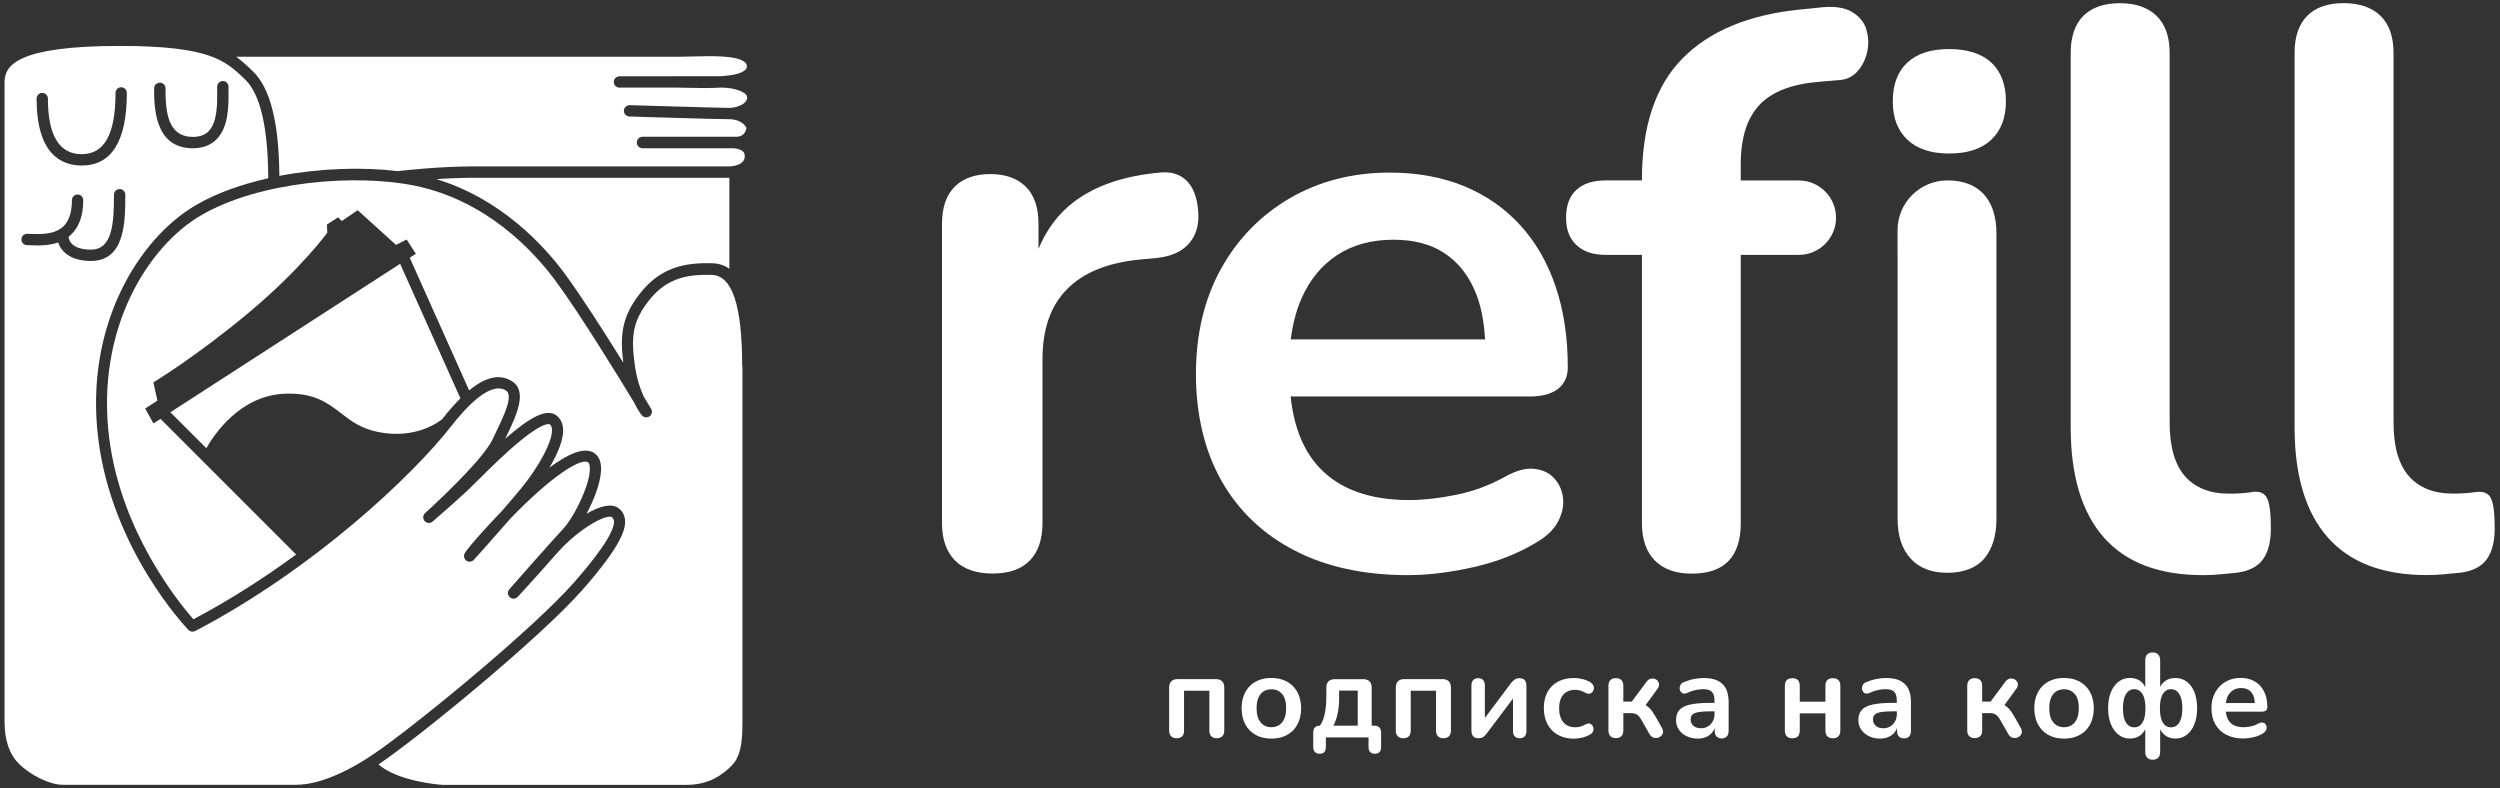 <?xml version="1.0" encoding="UTF-8"?> <svg xmlns="http://www.w3.org/2000/svg" width="406" height="128" viewBox="0 0 406 128" fill="none"><rect x="0" y="0" width="406" height="128" fill="#333333" stroke="none"/><path d="M193.11 39.51C194.27 38.19 194.76 36.45 194.59 34.31C194.42 32.09 193.8 30.44 192.72 29.36C191.66 28.3 190.22 27.85 188.42 28.02C182.6 28.54 177.94 30.11 174.42 32.77C171.9 34.68 169.98 37.22 168.65 40.42V36.36C168.65 33.71 167.96 31.69 166.59 30.32C165.22 28.96 163.3 28.27 160.82 28.27C158.34 28.27 156.4 28.96 155.04 30.32C153.67 31.69 152.98 33.71 152.98 36.36V84.92C152.98 87.58 153.69 89.61 155.1 91.03C156.51 92.44 158.54 93.14 161.2 93.14C163.86 93.14 165.87 92.43 167.24 91.03C168.61 89.61 169.3 87.59 169.3 84.92V58.33C169.3 53.45 170.62 49.66 173.28 46.97C175.93 44.27 179.87 42.66 185.1 42.15L187.92 41.89C190.24 41.63 191.98 40.84 193.12 39.51H193.11Z" fill="white"></path><path d="M253.11 84.54C253.75 83.25 253.99 82 253.82 80.75C253.65 79.51 253.15 78.46 252.34 77.61C251.52 76.75 250.44 76.26 249.07 76.13C247.7 76 246.12 76.45 244.32 77.48C241.83 78.85 239.2 79.81 236.42 80.37C233.63 80.93 231.13 81.21 228.9 81.21C222.48 81.21 217.62 79.47 214.33 76.01C211.7 73.25 210.13 69.38 209.6 64.39H248.44C250.41 64.39 251.93 63.98 253 63.17C254.07 62.35 254.61 61.17 254.61 59.64C254.61 54.76 253.94 50.37 252.61 46.47C251.28 42.57 249.36 39.25 246.83 36.51C244.31 33.77 241.27 31.67 237.72 30.21C234.16 28.76 230.15 28.03 225.7 28.03C219.62 28.03 214.21 29.43 209.45 32.2C204.7 34.98 200.97 38.81 198.27 43.69C195.58 48.57 194.22 54.27 194.22 60.77C194.22 67.27 195.61 73.24 198.39 78.12C201.17 83 205.14 86.77 210.28 89.42C215.41 92.08 221.54 93.4 228.64 93.4C231.99 93.4 235.6 92.95 239.5 92.06C243.4 91.16 246.84 89.76 249.84 87.89C251.37 86.95 252.47 85.83 253.11 84.54ZM211.35 48.5C212.68 45.46 214.61 43.1 217.13 41.44C219.65 39.77 222.72 38.93 226.32 38.93C229.57 38.93 232.3 39.64 234.48 41.05C236.67 42.47 238.33 44.49 239.49 47.16C240.46 49.37 241.01 52.02 241.17 55.12H209.62C209.92 52.67 210.5 50.46 211.35 48.5Z" fill="white"></path><path d="M303.08 4.7C302.69 3.54 301.92 2.63 300.76 1.94C299.61 1.25 298.04 1 296.07 1.17L292.22 1.56C283.91 2.41 277.58 5.07 273.21 9.52C268.84 13.97 266.65 20.52 266.65 29.18V29.3H260.74C258.69 29.3 257.1 29.82 255.99 30.85C254.88 31.88 254.33 33.38 254.33 35.35C254.33 37.32 254.89 38.71 255.99 39.78C257.11 40.85 258.69 41.39 260.74 41.39H266.65V84.94C266.65 87.6 267.36 89.63 268.77 91.05C270.18 92.46 272.17 93.16 274.74 93.16C280.05 93.16 282.7 90.42 282.7 84.94V41.39H292.13C295.47 41.39 298.17 38.68 298.17 35.35C298.17 32.02 295.46 29.31 292.13 29.31H282.7V26.62C282.7 22.34 283.73 19.13 285.79 16.98C287.84 14.84 291.13 13.6 295.68 13.26L298.76 13C299.96 12.91 300.94 12.42 301.71 11.52C302.48 10.63 303 9.56 303.25 8.31C303.51 7.07 303.44 5.87 303.06 4.71L303.08 4.7Z" fill="white"></path><path d="M316.51 24.93C319.5 24.93 321.8 24.19 323.38 22.69C324.97 21.19 325.76 19.12 325.76 16.45C325.76 13.78 324.97 11.61 323.38 10.16C321.8 8.7 319.51 7.97 316.51 7.97C313.51 7.97 311.35 8.7 309.76 10.16C308.18 11.61 307.39 13.71 307.39 16.45C307.39 19.19 308.18 21.18 309.76 22.69C311.35 24.19 313.6 24.93 316.51 24.93Z" fill="white"></path><path d="M322.23 90.71C323.55 89.16 324.22 87.03 324.22 84.28V37.91C324.22 35.16 323.53 33.05 322.17 31.55C320.8 30.05 318.83 29.3 316.26 29.3C311.79 29.3 308.16 32.93 308.16 37.4V41.38H308.17V84.28C308.17 87.03 308.88 89.16 310.28 90.71C311.7 92.26 313.69 93.02 316.26 93.02C318.83 93.02 320.91 92.26 322.24 90.71H322.23Z" fill="white"></path><path d="M365.71 79.92C365.11 80.01 364.51 80.07 363.91 80.11C363.31 80.15 362.68 80.17 361.99 80.17C358.9 80.17 356.53 79.23 354.85 77.35C353.19 75.46 352.35 72.55 352.35 68.61V8.61C352.35 5.96 351.64 3.94 350.22 2.57C348.81 1.21 346.82 0.52 344.25 0.52C341.68 0.52 339.71 1.21 338.34 2.57C336.97 3.94 336.28 5.96 336.28 8.61V69.38C336.28 77.26 338.08 83.23 341.68 87.3C345.28 91.37 350.63 93.4 357.75 93.4C358.68 93.4 359.63 93.36 360.57 93.27C361.51 93.18 362.42 93.1 363.26 93.01C365.23 92.75 366.65 92.03 367.51 90.83C368.36 89.63 368.79 87.96 368.79 85.82C368.79 83.34 368.58 81.69 368.15 80.87C367.72 80.05 366.92 79.73 365.71 79.9V79.92Z" fill="white"></path><path d="M404.51 80.88C404.08 80.06 403.26 79.74 402.07 79.91C401.47 80 400.87 80.06 400.27 80.1C399.67 80.14 399.03 80.16 398.35 80.16C395.26 80.16 392.89 79.22 391.21 77.34C389.55 75.45 388.71 72.54 388.71 68.6V8.6C388.71 5.95 388 3.93 386.58 2.56C385.17 1.2 383.18 0.51 380.61 0.51C378.04 0.51 376.06 1.2 374.7 2.56C373.33 3.93 372.64 5.95 372.64 8.6V69.37C372.64 77.25 374.44 83.22 378.04 87.29C381.64 91.36 386.99 93.39 394.09 93.39C395.04 93.39 395.98 93.35 396.92 93.26C397.86 93.17 398.75 93.09 399.61 93C401.58 92.74 402.99 92.02 403.85 90.82C404.71 89.62 405.14 87.95 405.14 85.81C405.14 83.33 404.93 81.68 404.5 80.86L404.51 80.88Z" fill="white"></path><path d="M197.46 110.29H191.22C190.78 110.29 190.45 110.41 190.22 110.64C189.99 110.87 189.87 111.21 189.87 111.64V118.65C189.87 119.05 189.98 119.36 190.19 119.57C190.4 119.78 190.7 119.89 191.09 119.89C191.48 119.89 191.79 119.78 191.99 119.57C192.19 119.36 192.29 119.05 192.29 118.65V112.18H196.4V118.65C196.4 119.05 196.5 119.36 196.71 119.57C196.92 119.78 197.21 119.89 197.6 119.89C197.99 119.89 198.29 119.78 198.5 119.57C198.71 119.36 198.82 119.05 198.82 118.65V111.64C198.82 111.2 198.7 110.87 198.47 110.64C198.24 110.41 197.9 110.29 197.47 110.29H197.46Z" fill="white"></path><path d="M209.02 110.7C208.3 110.3 207.45 110.1 206.47 110.1C205.74 110.1 205.07 110.21 204.48 110.44C203.89 110.67 203.38 110.99 202.95 111.43C202.53 111.86 202.2 112.38 201.98 112.98C201.75 113.58 201.64 114.26 201.64 115.02C201.64 116.02 201.84 116.9 202.24 117.64C202.64 118.38 203.2 118.95 203.92 119.35C204.64 119.75 205.49 119.95 206.47 119.95C207.2 119.95 207.87 119.84 208.46 119.61C209.05 119.38 209.56 119.06 209.99 118.62C210.41 118.19 210.74 117.67 210.96 117.06C211.19 116.46 211.3 115.77 211.3 115.01C211.3 114.01 211.1 113.14 210.7 112.4C210.3 111.67 209.74 111.1 209.02 110.7ZM208.57 116.72C208.37 117.18 208.09 117.52 207.73 117.75C207.37 117.98 206.95 118.1 206.47 118.1C205.75 118.1 205.17 117.84 204.73 117.32C204.29 116.8 204.07 116.03 204.07 115.01C204.07 114.33 204.17 113.76 204.37 113.3C204.57 112.84 204.85 112.5 205.21 112.28C205.57 112.05 205.99 111.94 206.47 111.94C207.19 111.94 207.77 112.19 208.21 112.7C208.65 113.21 208.87 113.98 208.87 115.01C208.87 115.69 208.77 116.26 208.57 116.72Z" fill="white"></path><path d="M223.18 117.85H222.76V111.65C222.76 111.21 222.64 110.88 222.41 110.65C222.18 110.42 221.84 110.3 221.41 110.3H216.75C216.31 110.3 215.98 110.42 215.75 110.65C215.52 110.88 215.4 111.22 215.4 111.65V112.98C215.4 113.86 215.35 114.61 215.26 115.25C215.17 115.89 215.03 116.45 214.84 116.94C214.72 117.25 214.55 117.55 214.37 117.85C213.64 117.85 213.27 118.23 213.27 118.97V121.33C213.27 121.68 213.36 121.95 213.55 122.13C213.74 122.32 213.99 122.41 214.31 122.41C214.98 122.41 215.32 122.05 215.32 121.33V119.75H222.25V121.33C222.25 121.68 222.34 121.95 222.51 122.13C222.68 122.32 222.94 122.41 223.27 122.41C223.95 122.41 224.29 122.05 224.29 121.33V118.97C224.29 118.6 224.19 118.32 224 118.13C223.81 117.94 223.53 117.85 223.17 117.85H223.18ZM220.5 117.85H216.54C216.84 117.31 217.06 116.66 217.23 115.9C217.39 115.14 217.47 114.35 217.47 113.54V112.15H220.5V117.85Z" fill="white"></path><path d="M234.27 110.29H228.03C227.59 110.29 227.26 110.41 227.03 110.64C226.8 110.87 226.68 111.21 226.68 111.64V118.65C226.68 119.05 226.79 119.36 227 119.57C227.21 119.78 227.51 119.89 227.9 119.89C228.29 119.89 228.6 119.78 228.8 119.57C229 119.36 229.1 119.05 229.1 118.65V112.18H233.21V118.65C233.21 119.05 233.31 119.36 233.52 119.57C233.73 119.78 234.02 119.89 234.41 119.89C234.8 119.89 235.1 119.78 235.31 119.57C235.52 119.36 235.63 119.05 235.63 118.65V111.64C235.63 111.2 235.51 110.87 235.28 110.64C235.05 110.41 234.71 110.29 234.28 110.29H234.27Z" fill="white"></path><path d="M247.39 110.28C247.23 110.19 247.03 110.14 246.78 110.14C246.42 110.14 246.14 110.22 245.93 110.39C245.72 110.56 245.55 110.73 245.41 110.91L241.14 116.6V111.3C241.14 110.93 241.05 110.64 240.86 110.44C240.67 110.24 240.41 110.14 240.06 110.14C239.71 110.14 239.44 110.24 239.25 110.44C239.06 110.64 238.96 110.93 238.96 111.3V118.6C238.96 118.9 239 119.14 239.09 119.33C239.17 119.52 239.3 119.67 239.47 119.75C239.64 119.84 239.84 119.89 240.09 119.89C240.46 119.89 240.75 119.81 240.95 119.64C241.15 119.47 241.31 119.3 241.44 119.12L245.71 113.44V118.73C245.71 119.09 245.8 119.37 245.99 119.58C246.18 119.79 246.45 119.89 246.81 119.89C247.17 119.89 247.42 119.79 247.61 119.58C247.8 119.37 247.89 119.09 247.89 118.73V111.41C247.89 111.11 247.85 110.87 247.76 110.69C247.68 110.5 247.55 110.37 247.39 110.27V110.28Z" fill="white"></path><path d="M258.39 110.86C257.95 110.59 257.48 110.4 256.99 110.28C256.49 110.16 256.03 110.11 255.61 110.11C254.86 110.11 254.19 110.22 253.58 110.45C252.97 110.68 252.46 111 252.03 111.42C251.61 111.84 251.28 112.35 251.06 112.95C250.83 113.55 250.72 114.23 250.72 114.99C250.72 115.99 250.92 116.87 251.32 117.62C251.72 118.37 252.29 118.94 253.02 119.35C253.75 119.76 254.62 119.96 255.61 119.96C256.03 119.96 256.49 119.9 256.96 119.79C257.44 119.67 257.89 119.49 258.31 119.23C258.5 119.11 258.63 118.97 258.71 118.79C258.78 118.61 258.8 118.43 258.78 118.24C258.75 118.05 258.68 117.89 258.57 117.76C258.45 117.62 258.31 117.54 258.14 117.5C257.97 117.46 257.77 117.5 257.55 117.62C257.25 117.79 256.96 117.91 256.67 117.99C256.38 118.07 256.1 118.11 255.83 118.11C254.99 118.11 254.34 117.84 253.89 117.29C253.43 116.74 253.2 115.99 253.2 115.04C253.2 114.55 253.26 114.12 253.37 113.75C253.49 113.38 253.66 113.06 253.88 112.81C254.11 112.56 254.38 112.37 254.7 112.23C255.02 112.09 255.39 112.03 255.82 112.03C256.09 112.03 256.37 112.07 256.67 112.16C256.97 112.24 257.26 112.37 257.54 112.54C257.76 112.66 257.96 112.7 258.14 112.66C258.32 112.63 258.47 112.54 258.59 112.41C258.71 112.27 258.79 112.11 258.83 111.93C258.87 111.74 258.86 111.56 258.79 111.38C258.72 111.2 258.59 111.05 258.38 110.92L258.39 110.86Z" fill="white"></path><path d="M268.76 116.22C268.53 115.81 268.29 115.46 268.06 115.19C267.82 114.91 267.56 114.7 267.29 114.54C267.27 114.54 267.26 114.53 267.24 114.52L269.17 111.87C269.35 111.63 269.44 111.39 269.43 111.17C269.43 110.94 269.35 110.75 269.22 110.58C269.08 110.41 268.91 110.3 268.7 110.23C268.49 110.17 268.27 110.17 268.03 110.23C267.8 110.3 267.59 110.46 267.41 110.7L265 113.94H263.63V111.37C263.63 110.97 263.53 110.66 263.32 110.45C263.11 110.24 262.82 110.13 262.43 110.13C262.04 110.13 261.74 110.24 261.53 110.45C261.32 110.66 261.21 110.97 261.21 111.37V118.63C261.21 119.03 261.32 119.34 261.53 119.55C261.74 119.76 262.04 119.87 262.43 119.87C262.82 119.87 263.11 119.76 263.32 119.55C263.53 119.34 263.63 119.03 263.63 118.63V115.81H264.83C265.11 115.81 265.35 115.84 265.55 115.91C265.75 115.97 265.93 116.09 266.09 116.25C266.25 116.41 266.41 116.64 266.58 116.94L267.87 119.2C268.02 119.47 268.21 119.65 268.44 119.75C268.67 119.85 268.89 119.87 269.13 119.84C269.36 119.8 269.56 119.7 269.74 119.55C269.91 119.4 270.02 119.21 270.07 118.98C270.11 118.76 270.07 118.51 269.91 118.24L268.77 116.21L268.76 116.22Z" fill="white"></path><path d="M278.95 110.53C278.35 110.25 277.59 110.11 276.66 110.11C276.21 110.11 275.71 110.16 275.16 110.26C274.61 110.36 274.04 110.54 273.45 110.78C273.21 110.87 273.03 111.01 272.93 111.2C272.83 111.39 272.77 111.58 272.77 111.77C272.77 111.96 272.82 112.14 272.93 112.3C273.03 112.46 273.18 112.57 273.36 112.62C273.55 112.67 273.76 112.64 274.01 112.52C274.49 112.3 274.94 112.15 275.37 112.06C275.8 111.97 276.2 111.92 276.58 111.92C277.25 111.92 277.73 112.06 278.01 112.35C278.29 112.63 278.43 113.1 278.43 113.74V114.15H277.75C276.39 114.15 275.3 114.24 274.49 114.42C273.68 114.6 273.09 114.89 272.73 115.3C272.37 115.71 272.19 116.26 272.19 116.95C272.19 117.52 272.34 118.03 272.64 118.48C272.94 118.93 273.36 119.29 273.89 119.55C274.42 119.81 275.03 119.95 275.72 119.95C276.23 119.95 276.69 119.86 277.09 119.68C277.49 119.5 277.82 119.25 278.09 118.92C278.25 118.72 278.37 118.48 278.47 118.24V118.68C278.47 119.08 278.57 119.39 278.77 119.6C278.97 119.81 279.25 119.92 279.61 119.92C279.97 119.92 280.25 119.81 280.44 119.6C280.63 119.39 280.73 119.08 280.73 118.68V114.04C280.73 113.14 280.58 112.4 280.29 111.83C279.99 111.26 279.55 110.83 278.95 110.55V110.53ZM278.15 117.15C277.96 117.5 277.7 117.77 277.37 117.97C277.04 118.17 276.67 118.27 276.24 118.27C275.71 118.27 275.3 118.13 275 117.86C274.7 117.59 274.56 117.24 274.56 116.82C274.56 116.49 274.66 116.22 274.86 116.04C275.06 115.85 275.4 115.72 275.87 115.64C276.35 115.56 276.98 115.52 277.78 115.52H278.44V115.95C278.44 116.4 278.34 116.8 278.15 117.15Z" fill="white"></path><path d="M297.65 110.14C297.26 110.14 296.97 110.24 296.76 110.44C296.55 110.64 296.45 110.95 296.45 111.36V113.95H292.28V111.36C292.28 110.95 292.18 110.64 291.97 110.44C291.76 110.24 291.47 110.14 291.08 110.14C290.69 110.14 290.39 110.24 290.18 110.44C289.97 110.64 289.86 110.95 289.86 111.36V118.66C289.86 119.06 289.97 119.37 290.18 119.58C290.39 119.79 290.69 119.9 291.08 119.9C291.47 119.9 291.78 119.79 291.98 119.58C292.18 119.37 292.28 119.06 292.28 118.66V115.84H296.45V118.66C296.45 119.06 296.55 119.37 296.76 119.58C296.97 119.79 297.26 119.9 297.65 119.9C298.04 119.9 298.34 119.79 298.55 119.58C298.76 119.37 298.87 119.06 298.87 118.66V111.36C298.87 110.95 298.76 110.64 298.55 110.44C298.34 110.24 298.04 110.14 297.65 110.14Z" fill="white"></path><path d="M308.56 110.53C307.96 110.25 307.2 110.11 306.27 110.11C305.82 110.11 305.32 110.16 304.77 110.26C304.22 110.36 303.65 110.54 303.06 110.78C302.82 110.87 302.64 111.01 302.54 111.2C302.44 111.39 302.38 111.58 302.38 111.77C302.38 111.96 302.43 112.14 302.54 112.3C302.64 112.46 302.79 112.57 302.97 112.62C303.16 112.67 303.37 112.64 303.62 112.52C304.1 112.3 304.55 112.15 304.98 112.06C305.41 111.97 305.81 111.92 306.19 111.92C306.86 111.92 307.34 112.06 307.62 112.35C307.9 112.63 308.04 113.1 308.04 113.74V114.15H307.36C306 114.15 304.91 114.24 304.1 114.42C303.29 114.6 302.7 114.89 302.34 115.3C301.98 115.71 301.8 116.26 301.8 116.95C301.8 117.52 301.95 118.03 302.25 118.48C302.55 118.93 302.97 119.29 303.5 119.55C304.03 119.81 304.64 119.95 305.33 119.95C305.84 119.95 306.3 119.86 306.7 119.68C307.1 119.5 307.43 119.25 307.7 118.92C307.86 118.72 307.98 118.48 308.08 118.24V118.68C308.08 119.08 308.18 119.39 308.38 119.6C308.58 119.81 308.86 119.92 309.22 119.92C309.58 119.92 309.86 119.81 310.05 119.6C310.24 119.39 310.34 119.08 310.34 118.68V114.04C310.34 113.14 310.19 112.4 309.9 111.83C309.6 111.26 309.16 110.83 308.56 110.55V110.53ZM307.76 117.15C307.57 117.5 307.31 117.77 306.98 117.97C306.65 118.17 306.28 118.27 305.85 118.27C305.32 118.27 304.91 118.13 304.61 117.86C304.31 117.59 304.17 117.24 304.17 116.82C304.17 116.49 304.27 116.22 304.47 116.04C304.67 115.85 305.01 115.72 305.48 115.64C305.96 115.56 306.59 115.52 307.39 115.52H308.05V115.95C308.05 116.4 307.95 116.8 307.76 117.15Z" fill="white"></path><path d="M327.03 116.22C326.8 115.81 326.56 115.46 326.33 115.19C326.09 114.91 325.83 114.7 325.56 114.54C325.54 114.54 325.53 114.53 325.51 114.52L327.44 111.87C327.62 111.63 327.71 111.39 327.7 111.17C327.7 110.94 327.62 110.75 327.49 110.58C327.35 110.41 327.18 110.3 326.97 110.23C326.76 110.17 326.54 110.17 326.3 110.23C326.07 110.3 325.86 110.46 325.68 110.7L323.27 113.94H321.9V111.37C321.9 110.97 321.8 110.66 321.59 110.45C321.38 110.24 321.09 110.13 320.7 110.13C320.31 110.13 320.01 110.24 319.8 110.45C319.59 110.66 319.48 110.97 319.48 111.37V118.63C319.48 119.03 319.59 119.34 319.8 119.55C320.01 119.76 320.31 119.87 320.7 119.87C321.09 119.87 321.38 119.76 321.59 119.55C321.8 119.34 321.9 119.03 321.9 118.63V115.81H323.1C323.38 115.81 323.62 115.84 323.82 115.91C324.02 115.97 324.2 116.09 324.36 116.25C324.52 116.41 324.68 116.64 324.85 116.94L326.14 119.2C326.29 119.47 326.48 119.65 326.71 119.75C326.94 119.85 327.16 119.87 327.4 119.84C327.63 119.8 327.83 119.7 328.01 119.55C328.18 119.4 328.29 119.21 328.34 118.98C328.38 118.76 328.34 118.51 328.18 118.24L327.04 116.21L327.03 116.22Z" fill="white"></path><path d="M337.75 110.7C337.03 110.3 336.18 110.1 335.2 110.1C334.47 110.1 333.8 110.21 333.21 110.44C332.62 110.67 332.11 110.99 331.68 111.43C331.26 111.86 330.93 112.38 330.71 112.98C330.48 113.58 330.37 114.26 330.37 115.02C330.37 116.02 330.57 116.9 330.97 117.64C331.37 118.38 331.93 118.95 332.65 119.35C333.37 119.75 334.22 119.95 335.2 119.95C335.93 119.95 336.6 119.84 337.19 119.61C337.78 119.38 338.29 119.06 338.72 118.62C339.14 118.19 339.47 117.67 339.69 117.06C339.92 116.46 340.03 115.77 340.03 115.01C340.03 114.01 339.83 113.14 339.43 112.4C339.03 111.67 338.47 111.1 337.75 110.7ZM337.3 116.72C337.1 117.18 336.82 117.52 336.46 117.75C336.1 117.98 335.68 118.1 335.2 118.1C334.48 118.1 333.9 117.84 333.46 117.32C333.02 116.8 332.8 116.03 332.8 115.01C332.8 114.33 332.9 113.76 333.1 113.3C333.3 112.84 333.58 112.5 333.94 112.28C334.3 112.05 334.72 111.94 335.2 111.94C335.92 111.94 336.5 112.19 336.94 112.7C337.38 113.21 337.6 113.98 337.6 115.01C337.6 115.69 337.5 116.26 337.3 116.72Z" fill="white"></path><path d="M355.12 110.7C354.59 110.3 353.97 110.1 353.28 110.1C352.62 110.1 352.06 110.27 351.59 110.62C351.26 110.86 351 111.18 350.81 111.57V107.24C350.81 106.83 350.7 106.51 350.49 106.29C350.28 106.07 349.98 105.96 349.59 105.96C349.2 105.96 348.91 106.07 348.7 106.29C348.49 106.51 348.39 106.82 348.39 107.24V111.6C348.2 111.2 347.93 110.87 347.6 110.62C347.14 110.27 346.57 110.1 345.9 110.1C345.23 110.1 344.59 110.3 344.06 110.7C343.53 111.1 343.12 111.67 342.81 112.4C342.51 113.13 342.36 114 342.36 115.01C342.36 116.02 342.51 116.87 342.81 117.61C343.11 118.35 343.53 118.92 344.06 119.33C344.59 119.74 345.2 119.94 345.9 119.94C346.56 119.94 347.12 119.77 347.58 119.42C347.92 119.16 348.19 118.83 348.39 118.42V122.1C348.39 122.51 348.49 122.83 348.7 123.05C348.91 123.27 349.2 123.38 349.59 123.38C349.98 123.38 350.29 123.27 350.5 123.05C350.71 122.83 350.81 122.52 350.81 122.1V118.44C351.02 118.84 351.29 119.17 351.62 119.42C352.08 119.77 352.64 119.94 353.28 119.94C353.99 119.94 354.61 119.74 355.13 119.33C355.66 118.92 356.07 118.35 356.37 117.61C356.67 116.87 356.81 116 356.81 115.01C356.81 114.02 356.66 113.14 356.37 112.4C356.07 111.67 355.66 111.1 355.12 110.7ZM347.58 117.78C347.31 118.01 346.99 118.12 346.61 118.12C346.23 118.12 345.91 118.01 345.63 117.78C345.35 117.56 345.14 117.21 344.99 116.75C344.84 116.29 344.77 115.71 344.77 115.01C344.77 114.31 344.85 113.74 345 113.28C345.16 112.82 345.37 112.48 345.65 112.26C345.93 112.03 346.25 111.92 346.61 111.92C347.15 111.92 347.59 112.17 347.92 112.68C348.25 113.19 348.42 113.96 348.42 115.01C348.42 115.7 348.35 116.28 348.2 116.75C348.05 117.21 347.84 117.56 347.57 117.78H347.58ZM354.18 116.75C354.03 117.21 353.82 117.56 353.54 117.78C353.26 118.01 352.94 118.12 352.56 118.12C352.01 118.12 351.57 117.87 351.25 117.36C350.93 116.85 350.77 116.07 350.77 115.01C350.77 114.31 350.84 113.74 350.99 113.28C351.14 112.82 351.35 112.48 351.62 112.26C351.89 112.03 352.21 111.92 352.57 111.92C352.93 111.92 353.26 112.03 353.54 112.26C353.81 112.49 354.02 112.83 354.18 113.28C354.33 113.74 354.41 114.31 354.41 115.01C354.41 115.71 354.34 116.28 354.19 116.75H354.18Z" fill="white"></path><path d="M367.98 115.38C368.14 115.26 368.22 115.08 368.22 114.85C368.22 114.12 368.12 113.46 367.92 112.87C367.72 112.29 367.43 111.79 367.05 111.37C366.67 110.96 366.21 110.64 365.68 110.42C365.15 110.2 364.54 110.09 363.87 110.09C362.96 110.09 362.14 110.3 361.43 110.72C360.72 111.14 360.16 111.71 359.75 112.45C359.34 113.18 359.14 114.04 359.14 115.02C359.14 116 359.35 116.89 359.77 117.63C360.19 118.36 360.78 118.93 361.56 119.33C362.34 119.73 363.25 119.93 364.32 119.93C364.82 119.93 365.37 119.86 365.95 119.73C366.54 119.59 367.05 119.39 367.5 119.1C367.73 118.96 367.9 118.79 367.99 118.6C368.09 118.41 368.12 118.22 368.1 118.03C368.07 117.84 368 117.69 367.88 117.56C367.76 117.43 367.59 117.36 367.39 117.34C367.18 117.32 366.95 117.39 366.68 117.54C366.31 117.75 365.91 117.89 365.49 117.97C365.07 118.05 364.7 118.1 364.36 118.1C363.39 118.1 362.66 117.84 362.17 117.32C361.78 116.91 361.55 116.32 361.47 115.57H367.3C367.6 115.57 367.83 115.51 367.99 115.39L367.98 115.38ZM362.59 112.12C362.97 111.87 363.43 111.74 363.97 111.74C364.46 111.74 364.87 111.85 365.2 112.06C365.53 112.27 365.78 112.58 365.95 112.98C366.09 113.31 366.16 113.72 366.19 114.18H361.48C361.53 113.82 361.6 113.48 361.73 113.19C361.93 112.73 362.22 112.38 362.6 112.13L362.59 112.12Z" fill="white"></path><path d="M118.45 28.87V43.65C117.68 43.1 116.76 42.78 115.66 42.75C111.68 42.65 107.52 43.16 104.03 47.54C101.01 51.34 100.65 54.32 101.22 58.9C98.23 54.08 94.38 48.05 91.69 44.41C88.35 39.9 81.41 32.29 70.85 29.09C72.76 28.96 74.93 28.87 77.06 28.87H118.45Z" fill="white"></path><path d="M103.42 23.16C103.42 23.67 103.83 24.08 104.34 24.08H119.09C119.58 24.11 120.26 24.23 120.64 24.58C120.77 24.7 120.95 24.92 120.95 25.38C120.95 26.94 118.65 27.01 118.57 27.02H77.06C71.33 27.02 65.38 27.7 64.59 27.79C58.92 27.1 51.96 27.31 45.37 28.56C45.3 19.83 43.88 14.25 41.03 11.54L40.97 11.48C40.12 10.67 39.31 9.91 38.35 9.21H110.51C111.13 9.21 111.83 9.19 112.58 9.17C115.46 9.09 119.8 8.97 121.02 10.15C121.21 10.33 121.29 10.53 121.29 10.78C121.29 11.01 121.22 11.17 121.04 11.34C120.39 11.97 118.86 12.26 117.11 12.38H117.04C116.09 12.38 113.29 12.38 110.26 12.38C110.06 12.38 109.87 12.38 109.68 12.38C105.75 12.38 100.6 12.39 100.6 12.39C100.09 12.39 99.68 12.8 99.68 13.31C99.68 13.82 100.09 14.23 100.6 14.23C100.66 14.23 101.94 14.23 103.77 14.23C105.6 14.23 107.98 14.23 110.24 14.23C110.68 14.23 111.16 14.25 111.66 14.26C113.65 14.31 115.52 14.33 117.16 14.22C119.44 14.25 121.34 14.98 121.34 15.85C121.34 16.95 119.47 17.52 118.46 17.52C117.08 17.52 102.54 17.09 102.26 17.08C101.77 17.08 101.33 17.47 101.32 17.97C101.31 18.48 101.71 18.9 102.21 18.92C102.78 18.93 116.11 19.36 118.47 19.36C120.33 19.36 121.16 20.51 121.21 20.78C121.21 20.79 121.11 22.21 119.57 22.21H119.19C118.87 22.19 118.61 22.21 118.5 22.21H104.34C103.83 22.21 103.42 22.62 103.42 23.13V23.16Z" fill="white"></path><path d="M74.78 64.68C73.84 65.62 72.84 66.75 71.8 68.08C71.28 68.5 67.51 71.38 61.43 70.16C58.6 69.59 57.03 68.38 55.37 67.1C53.19 65.42 50.94 63.69 46.06 63.95C38.87 64.34 34.72 70.65 33.51 72.79L27.67 66.95L64.98 42.84L74.76 64.67L74.78 64.68Z" fill="white"></path><path d="M120.57 59.42V117.64C120.57 121.15 120.06 123.1 118.82 124.34C117.36 125.79 115.21 127.46 111.49 127.46H71.82C71.36 127.43 64.68 126.92 61.46 124.15C61.49 124.13 61.52 124.11 61.54 124.09C67.94 119.8 87.69 103.64 94.61 95.77C101 88.5 101.65 85.87 101.5 84.39C101.42 83.63 101.06 82.99 100.46 82.53C99.31 81.66 97.35 82.21 95.26 83.43C96.67 80.78 97.87 77.51 97.57 75.44C97.41 74.32 96.85 73.77 96.4 73.51C94.79 72.55 92.15 73.78 89.23 75.94C90.53 73.75 91.69 71.19 91.41 69.32C91.29 68.49 90.89 67.83 90.26 67.4C88.67 66.32 85.96 67.83 82.05 71.25C82.07 71.22 82.08 71.18 82.1 71.15C83.92 67.37 85.8 63.45 83.01 61.83C81.09 60.71 78.83 61.22 76.19 63.4L66.54 41.86L67.54 41.22L66.04 38.9L64.31 39.77L58.09 34.14L55.51 35.89L54.89 35.3L53.09 36.46L53.15 37.79C53.15 37.79 48.91 43.67 40.37 50.8C31.83 57.93 24.91 62.1 24.91 62.1L25.56 65.06L23.58 66.34L24.92 68.77L26.07 68.03L48.09 90.05C43.11 93.71 37.51 97.34 31.41 100.57C29.19 98.05 19.64 86.46 17.73 71.1C15.54 53.53 23.95 40.04 32.68 34.95C42.11 29.45 57.71 28.19 67.34 30.15C79.05 32.54 86.67 40.82 90.18 45.55C94.04 50.75 100.28 60.92 102.92 65.27C103.59 66.68 104.21 67.4 104.25 67.46C104.56 67.83 105.1 67.88 105.49 67.61C105.88 67.33 105.99 66.8 105.74 66.39C105.72 66.36 105.28 65.63 104.56 64.43C104.03 63.3 103.43 61.64 103.12 59.46C102.46 54.79 102.64 52.26 105.44 48.73C108.26 45.19 111.54 44.53 115.58 44.64C118.91 44.73 120.53 49.58 120.53 59.47L120.57 59.42Z" fill="white"></path><path d="M99.68 84.57C99.65 84.32 99.56 84.14 99.36 83.99C98.59 83.41 94.05 85.73 90.38 89.92C86.93 93.85 84.1 96.9 84.08 96.93C83.74 97.3 83.16 97.32 82.79 96.99C82.41 96.65 82.38 96.08 82.71 95.7C82.78 95.63 89.23 88.27 91.48 85.86C93.31 83.9 96.12 78.13 95.77 75.68C95.72 75.36 95.63 75.15 95.49 75.07C94.29 74.36 89.61 77.26 82.92 84.18C80.11 87.41 77.01 90.86 76.96 90.91C76.64 91.26 76.11 91.32 75.73 91.04C75.35 90.76 75.24 90.24 75.48 89.83C75.56 89.69 76.44 88.3 81.17 83.34C81.3 83.2 81.43 83.07 81.56 82.93C82.77 81.53 83.93 80.18 84.75 79.17C87.33 76 89.91 71.56 89.62 69.57C89.56 69.16 89.39 69 89.25 68.9C89.25 68.9 88.41 68.39 84.55 71.54C82.11 73.53 79.39 76.23 77.6 78.01C76.85 78.76 76.25 79.35 75.83 79.74C73.32 82.07 70.28 84.68 70.25 84.7C69.87 85.03 69.29 84.99 68.96 84.61C68.63 84.23 68.66 83.66 69.04 83.32C69.13 83.24 78.29 74.97 79.99 71.36C80.16 71.02 80.32 70.67 80.49 70.32C81.88 67.43 83.45 64.16 82.13 63.39C79.67 61.96 75.93 65.8 73.22 69.28C67.13 77.09 51.04 92.38 31.69 102.48C31.33 102.67 30.88 102.59 30.6 102.3C30.09 101.77 18.19 89.2 15.96 71.28C13.67 52.88 22.57 38.7 31.81 33.31C35.15 31.36 39.24 29.92 43.56 28.95C43.53 20.65 42.26 15.24 39.78 12.88L39.72 12.82C36.58 9.83 34.09 7.46 19.46 7.46C2.87 7.46 0.74 10.59 0.74 13.33V117.13C0.74 120.21 1.5 122.46 3.06 124.02C4.99 125.94 8.11 127.45 10.18 127.45H48.14C50.05 127.45 54.19 126.82 60.55 122.55C66.88 118.3 86.43 102.32 93.27 94.54C98.79 88.25 99.82 85.64 99.71 84.56L99.68 84.57ZM25.96 13.42C26.47 13.42 26.88 13.83 26.88 14.34C26.88 18.16 27.22 22.23 31.34 22.23C32.44 22.23 33.27 21.93 33.87 21.32C35.32 19.85 35.29 16.78 35.27 14.75C35.27 14.51 35.27 14.29 35.27 14.08C35.27 13.57 35.68 13.16 36.19 13.16C36.7 13.16 37.11 13.57 37.11 14.08C37.11 14.28 37.11 14.5 37.11 14.73C37.13 17.07 37.17 20.6 35.17 22.62C34.22 23.59 32.92 24.08 31.33 24.08C25.03 24.08 25.03 17.26 25.03 14.35C25.03 13.84 25.44 13.43 25.95 13.43L25.96 13.42ZM6.86 15.09C7.37 15.09 7.78 15.5 7.78 16.01C7.78 22 9.63 25.04 13.27 25.04C16.91 25.04 18.76 21.88 18.76 15.09C18.76 14.58 19.17 14.17 19.68 14.17C20.19 14.17 20.6 14.58 20.6 15.09C20.6 22.91 18.13 26.88 13.27 26.88C9.92 26.88 5.94 24.99 5.94 16.01C5.94 15.5 6.35 15.09 6.86 15.09ZM10.05 40.53C9.74 40.12 9.56 39.72 9.46 39.37C8.31 39.78 7.1 39.86 6.11 39.86C5.7 39.86 5.33 39.85 5.01 39.83C4.77 39.83 4.56 39.81 4.39 39.81C3.88 39.81 3.47 39.4 3.47 38.89C3.47 38.38 3.88 37.97 4.39 37.97C4.59 37.97 4.82 37.98 5.08 37.99C6.5 38.04 8.87 38.13 10.3 36.76C11.21 35.88 11.68 34.45 11.68 32.51C11.68 32 12.09 31.59 12.6 31.59C13.11 31.59 13.52 32 13.52 32.51C13.52 34.97 12.86 36.84 11.57 38.08C11.43 38.21 11.28 38.33 11.14 38.45C11.14 38.69 11.33 40.54 14.76 40.54C18.19 40.54 18.51 36.5 18.51 31.62C18.51 31.11 18.92 30.7 19.43 30.7C19.94 30.7 20.35 31.11 20.35 31.62C20.35 35.9 20.35 42.38 14.76 42.38C12.04 42.38 10.7 41.36 10.05 40.51V40.53Z" fill="white"></path></svg> 